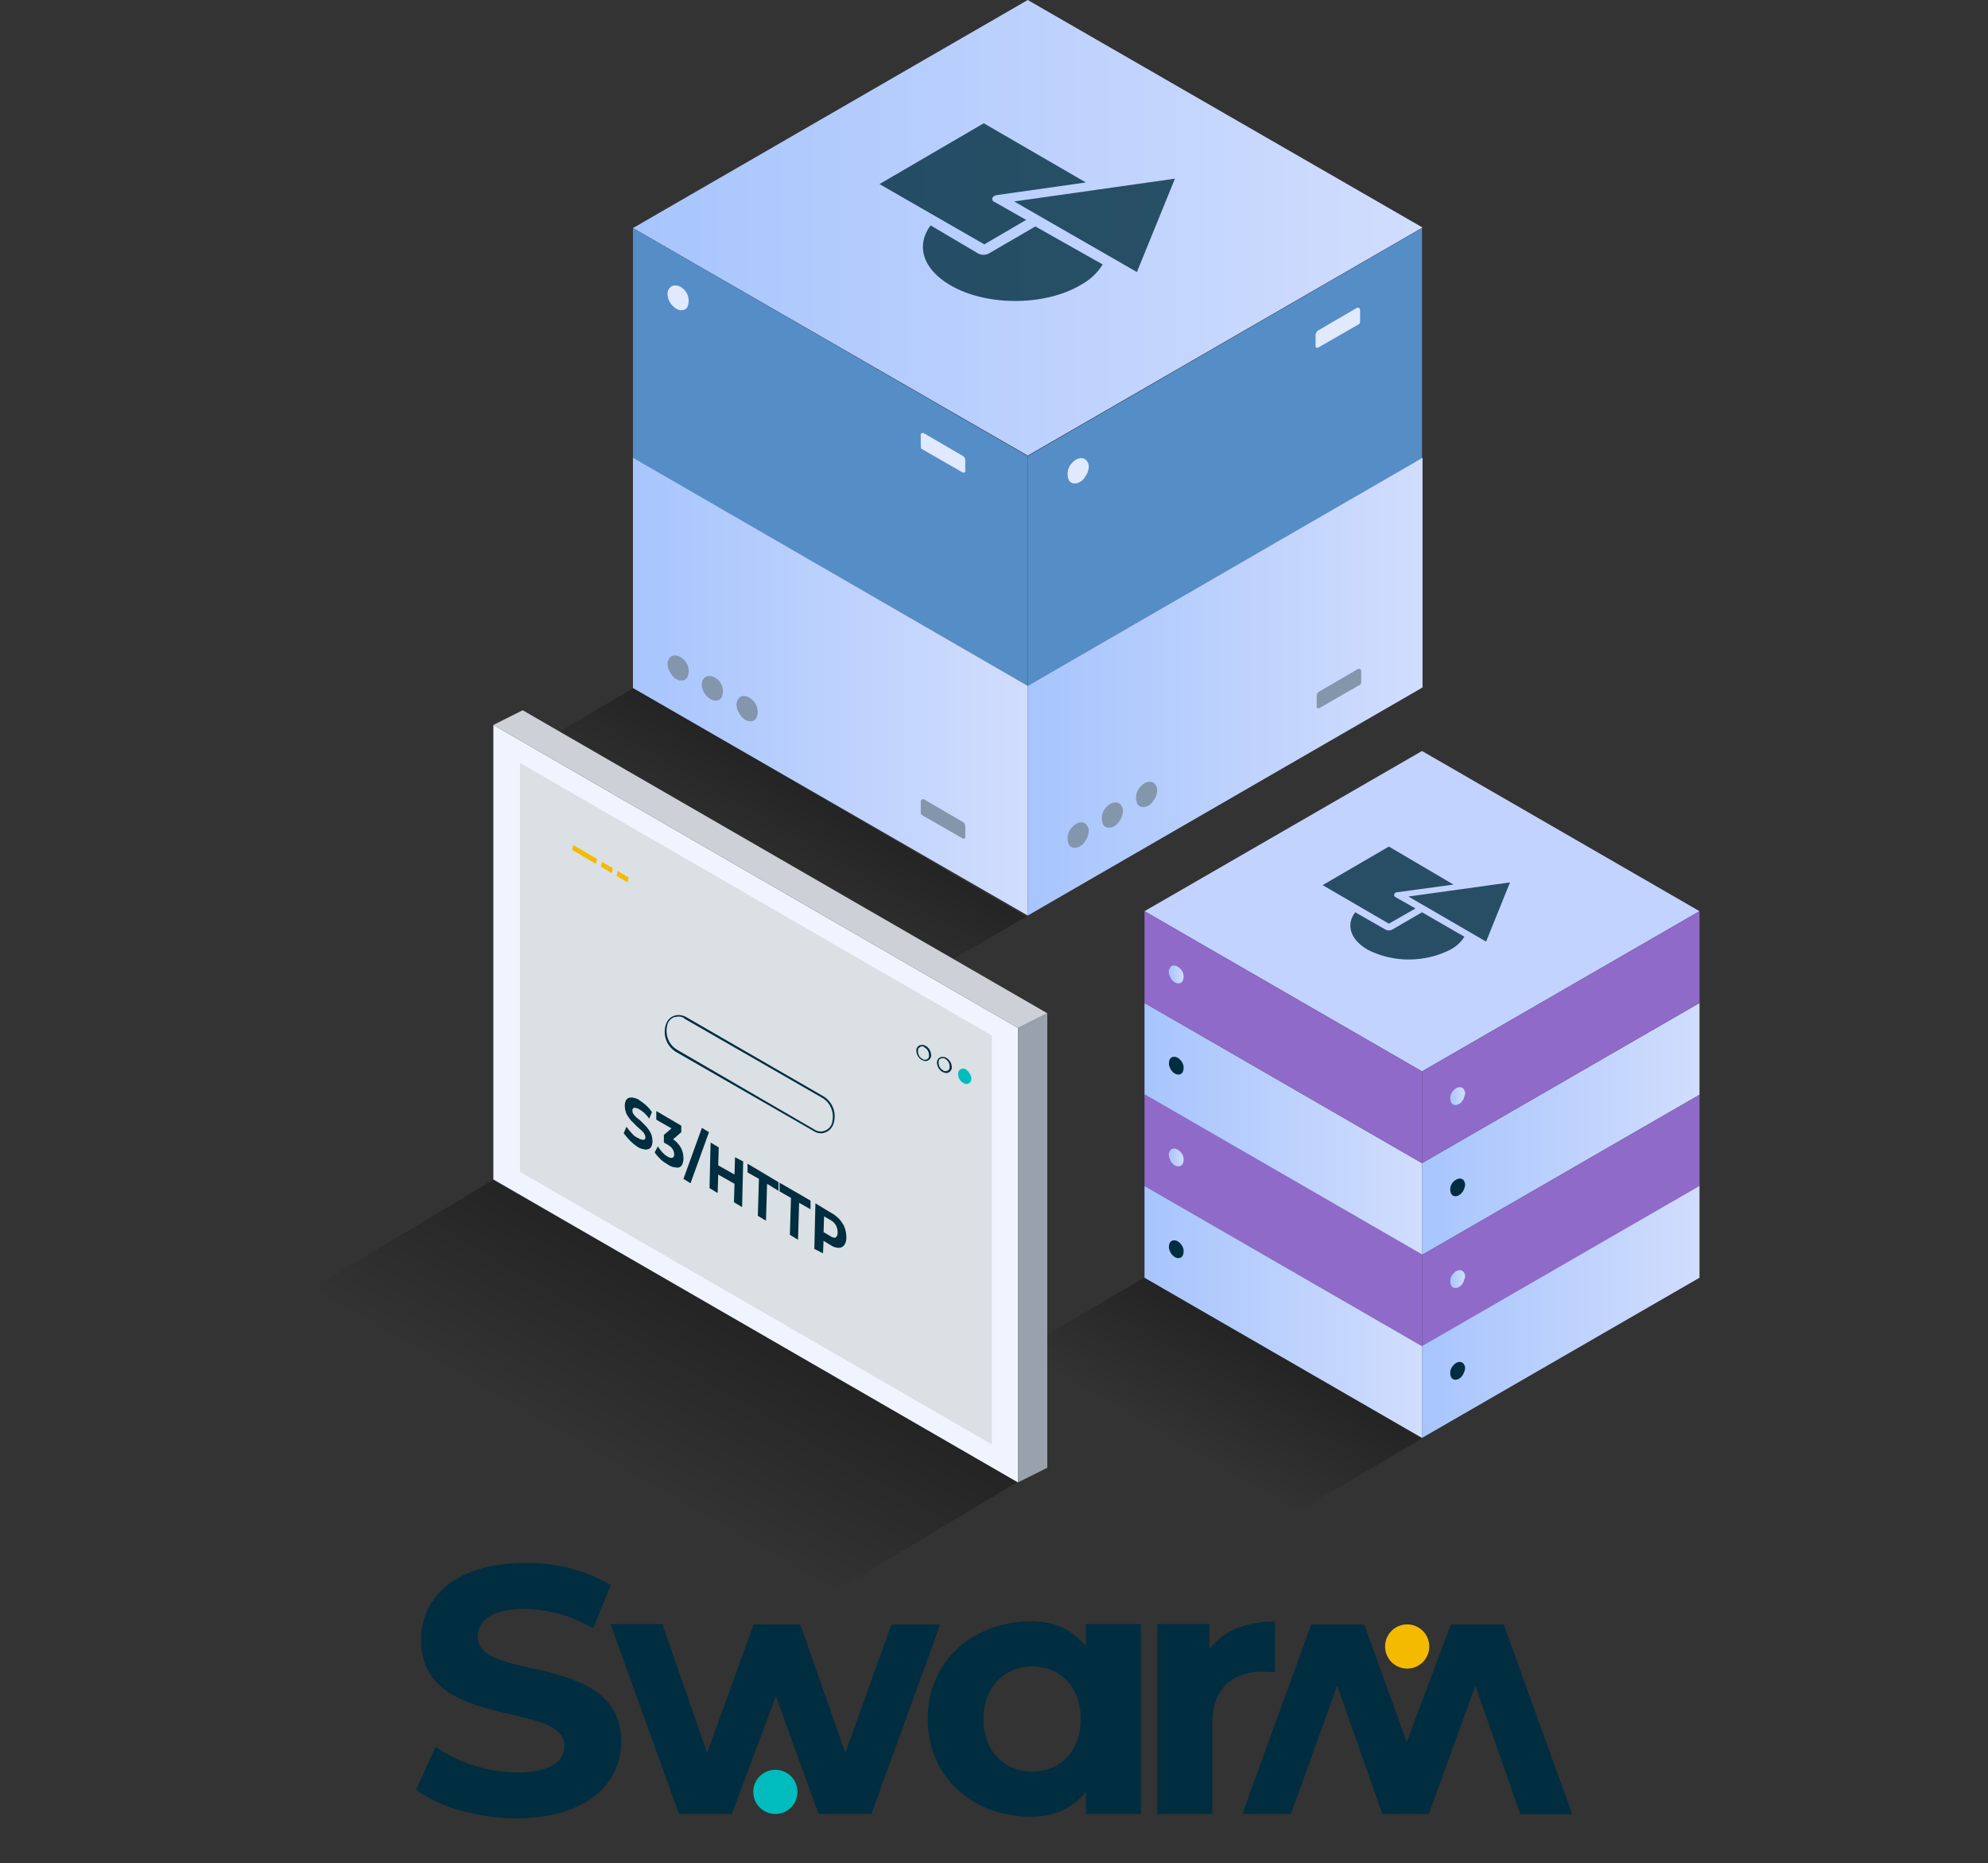 <?xml version="1.0" encoding="UTF-8" standalone="no"?> <svg xmlns:dc="http://purl.org/dc/elements/1.1/" xmlns:cc="http://creativecommons.org/ns#" xmlns:rdf="http://www.w3.org/1999/02/22-rdf-syntax-ns#" xmlns:svg="http://www.w3.org/2000/svg" xmlns="http://www.w3.org/2000/svg" xmlns:sodipodi="http://sodipodi.sourceforge.net/DTD/sodipodi-0.dtd" xmlns:inkscape="http://www.inkscape.org/namespaces/inkscape" version="1.1" id="Layer_1" x="0px" y="0px" viewBox="0 0 287 269" xml:space="preserve" sodipodi:docname="swarm-icon-2.svg" width="287" height="269" inkscape:version="1.0.2-2 (e86c870879, 2021-01-15)"><rect x="0" y="0" width="287" height="269" fill="#333333" stroke="none"/><defs id="defs1713"></defs> <style type="text/css" id="style1556"> .st0{fill:url(#SVGID_1_);} .st1{fill:url(#SVGID_2_);} .st2{fill:#002D3F;} .st3{fill:#8F6AC9;} .st4{fill:url(#SVGID_3_);} .st5{fill:url(#SVGID_4_);} .st6{fill:#C3D3FF;} .st7{fill:url(#SVGID_5_);} .st8{fill:url(#SVGID_6_);} .st9{fill:url(#SVGID_7_);} .st10{fill:url(#SVGID_8_);} .st11{opacity:0.3;fill:url(#SVGID_9_);enable-background:new ;} .st12{opacity:0.3;fill:url(#SVGID_10_);enable-background:new ;} .st13{fill:url(#SVGID_11_);} .st14{fill:#558DC7;} .st15{fill:#E1E9FF;} .st16{fill:url(#SVGID_12_);} .st17{fill:url(#SVGID_13_);} .st18{fill:#8496AC;} .st19{opacity:0.3;fill:url(#SVGID_14_);enable-background:new ;} .st20{fill:#F0F4FF;} .st21{fill:#98A1AC;} .st22{fill:#CDD1D7;} .st23{fill:#DAE0E3;} .st24{fill:#012D3F;} .st25{fill:#00BCBC;} .st26{fill:#F4BA00;} .st27{opacity:0.8;fill:#002D3F;enable-background:new ;} </style> <linearGradient id="SVGID_1_" gradientUnits="userSpaceOnUse" x1="259.74" y1="90.12" x2="208.6" y2="90.12" gradientTransform="matrix(1,0,0,-1,0,298)"> <stop offset="0" style="stop-color:#D1DDFD" id="stop1558"></stop> <stop offset="1" style="stop-color:#A7C5FD" id="stop1560"></stop> </linearGradient> <linearGradient id="SVGID_2_" gradientUnits="userSpaceOnUse" x1="208.6" y1="90.115" x2="157.47" y2="90.115" gradientTransform="matrix(1,0,0,-1,0,298)"> <stop offset="0" style="stop-color:#D1DDFD" id="stop1565"></stop> <stop offset="1" style="stop-color:#A7C5FD" id="stop1567"></stop> </linearGradient> <linearGradient id="SVGID_3_" gradientUnits="userSpaceOnUse" x1="216.47" y1="62.431" x2="213.71" y2="62.431" gradientTransform="matrix(1,0,0,-1,0,298)"> <stop offset="0" style="stop-color:#D1DDFD" id="stop1582"></stop> <stop offset="1" style="stop-color:#A7C5FD" id="stop1584"></stop> </linearGradient> <linearGradient id="SVGID_4_" gradientUnits="userSpaceOnUse" x1="164.74" y1="84.838" x2="161.98" y2="84.838" gradientTransform="matrix(1,0,0,-1,0,298)"> <stop offset="0" style="stop-color:#D1DDFD" id="stop1589"></stop> <stop offset="1" style="stop-color:#A7C5FD" id="stop1591"></stop> </linearGradient> <linearGradient id="SVGID_5_" gradientUnits="userSpaceOnUse" x1="216.47" y1="96.175" x2="213.71" y2="96.175" gradientTransform="matrix(1,0,0,-1,0,298)"> <stop offset="0" style="stop-color:#D1DDFD" id="stop1606"></stop> <stop offset="1" style="stop-color:#A7C5FD" id="stop1608"></stop> </linearGradient> <linearGradient id="SVGID_6_" gradientUnits="userSpaceOnUse" x1="164.74" y1="118.58" x2="161.98" y2="118.58" gradientTransform="matrix(1,0,0,-1,0,298)"> <stop offset="0" style="stop-color:#D1DDFD" id="stop1613"></stop> <stop offset="1" style="stop-color:#A7C5FD" id="stop1615"></stop> </linearGradient> <linearGradient id="SVGID_7_" gradientUnits="userSpaceOnUse" x1="259.74" y1="56.385" x2="208.6" y2="56.385" gradientTransform="matrix(1,0,0,-1,0,298)"> <stop offset="0" style="stop-color:#D1DDFD" id="stop1620"></stop> <stop offset="1" style="stop-color:#A7C5FD" id="stop1622"></stop> </linearGradient> <linearGradient id="SVGID_8_" gradientUnits="userSpaceOnUse" x1="208.6" y1="56.38" x2="157.47" y2="56.38" gradientTransform="matrix(1,0,0,-1,0,298)"> <stop offset="0" style="stop-color:#D1DDFD" id="stop1627"></stop> <stop offset="1" style="stop-color:#A7C5FD" id="stop1629"></stop> </linearGradient> <linearGradient id="SVGID_9_" gradientUnits="userSpaceOnUse" x1="176.922" y1="52.09" x2="163.088" y2="28.207" gradientTransform="matrix(1,0,0,-1,0,298)"> <stop offset="0" style="stop-color:#000000" id="stop1636"></stop> <stop offset="0.88" style="stop-color:#000000;stop-opacity:0" id="stop1638"></stop> </linearGradient> <linearGradient id="SVGID_10_" gradientUnits="userSpaceOnUse" x1="93.481" y1="154.561" x2="79.598" y2="130.591" gradientTransform="matrix(1,0,0,-1,0,298)"> <stop offset="0" style="stop-color:#000000" id="stop1643"></stop> <stop offset="0.88" style="stop-color:#000000;stop-opacity:0" id="stop1645"></stop> </linearGradient> <linearGradient id="SVGID_11_" gradientUnits="userSpaceOnUse" x1="208.68" y1="256.04" x2="63.34" y2="256.04" gradientTransform="matrix(1,0,0,-1,0,298)"> <stop offset="0" style="stop-color:#D1DDFD" id="stop1650"></stop> <stop offset="1" style="stop-color:#A7C5FD" id="stop1652"></stop> </linearGradient> <linearGradient id="SVGID_12_" gradientUnits="userSpaceOnUse" x1="208.68" y1="171.515" x2="136.01" y2="171.515" gradientTransform="matrix(1,0,0,-1,0,298)"> <stop offset="0" style="stop-color:#D1DDFD" id="stop1665"></stop> <stop offset="1" style="stop-color:#A7C5FD" id="stop1667"></stop> </linearGradient> <linearGradient id="SVGID_13_" gradientUnits="userSpaceOnUse" x1="136.01" y1="171.505" x2="63.34" y2="171.505" gradientTransform="matrix(1,0,0,-1,0,298)"> <stop offset="0" style="stop-color:#D1DDFD" id="stop1672"></stop> <stop offset="1" style="stop-color:#A7C5FD" id="stop1674"></stop> </linearGradient> <linearGradient id="SVGID_14_" gradientUnits="userSpaceOnUse" x1="77.3" y1="59.222" x2="56.65" y2="23.57" gradientTransform="matrix(1,0,0,-1,0,298)"> <stop offset="0" style="stop-color:#000000" id="stop1681"></stop> <stop offset="0.88" style="stop-color:#000000;stop-opacity:0" id="stop1683"></stop> </linearGradient> <g id="g1760" transform="matrix(0.784,0,0,0.784,41.748,0)"><path class="st0" d="m 259.7,184.7 v 16.9 l -51.1,29.5 v -16.9 z" id="path1563" style="fill:url(#SVGID_1_)"></path><path class="st1" d="m 208.6,231.1 -51.1,-29.5 v -16.9 l 51.1,29.5 z" id="path1570" style="fill:url(#SVGID_2_)"></path><path class="st2" d="m 216.3,217.4 c 0.2,0.3 0.3,0.7 0.2,1 0,0.3 -0.2,0.6 -0.3,0.9 -0.1,0.1 -0.2,0.3 -0.3,0.4 -0.6,0.7 -1.5,0.8 -1.9,0.2 -0.4,-0.8 -0.2,-1.7 0.4,-2.3 0.6,-0.6 1.5,-0.8 1.9,-0.2 z M 162.2,195 c -0.2,0.3 -0.2,0.7 -0.2,1 0,0.3 0.2,0.6 0.3,0.9 0.1,0.1 0.2,0.3 0.3,0.4 0.6,0.7 1.5,0.8 1.9,0.2 0.4,-0.8 0.2,-1.7 -0.4,-2.3 -0.6,-0.7 -1.5,-0.8 -1.9,-0.2 z" id="path1572"></path><g id="g1580"> <g id="g1575"> <path id="O" class="st3" d="m 259.7,201.6 v 16.9 L 208.6,248 v -16.9 z"></path> </g> <g id="g1578"> <path id="P" class="st3" d="M 208.6,247.9 157.5,218.4 V 201.5 L 208.6,231 Z"></path> </g> </g><path class="st4" d="m 216.3,234.3 c 0.2,0.3 0.3,0.7 0.2,1 -0.1,0.3 -0.2,0.6 -0.3,0.9 -0.1,0.1 -0.2,0.3 -0.3,0.4 -0.6,0.7 -1.5,0.8 -1.9,0.2 -0.4,-0.8 -0.2,-1.7 0.4,-2.3 0.6,-0.7 1.5,-0.8 1.9,-0.2 z" id="path1587" style="fill:url(#SVGID_3_)"></path><path class="st5" d="m 162.2,211.9 c -0.2,0.3 -0.3,0.7 -0.2,1 0,0.3 0.2,0.6 0.3,0.9 0.1,0.1 0.2,0.3 0.3,0.4 0.6,0.7 1.5,0.8 1.9,0.2 0.4,-0.8 0.2,-1.7 -0.4,-2.3 -0.7,-0.7 -1.5,-0.8 -1.9,-0.2 z" id="path1594" style="fill:url(#SVGID_4_)"></path><path class="st6" d="m 157.5,167.8 51.1,29.5 51.1,-29.5 -51.1,-29.5 z" id="path1596"></path><g id="g1604"> <g id="g1599"> <path id="O_1_" class="st3" d="m 259.7,167.8 v 16.9 l -51.1,29.5 v -16.9 z"></path> </g> <g id="g1602"> <path id="P_1_" class="st3" d="m 208.6,214.2 -51.1,-29.5 v -16.9 l 51.1,29.5 z"></path> </g> </g><path class="st7" d="m 216.3,200.6 c 0.2,0.3 0.3,0.7 0.2,1 -0.1,0.3 -0.2,0.6 -0.3,0.9 -0.1,0.1 -0.2,0.3 -0.3,0.4 -0.6,0.7 -1.5,0.8 -1.9,0.2 -0.4,-0.8 -0.2,-1.7 0.4,-2.3 0.6,-0.7 1.5,-0.8 1.9,-0.2 z" id="path1611" style="fill:url(#SVGID_5_)"></path><path class="st8" d="m 162.2,178.2 c -0.2,0.3 -0.3,0.7 -0.2,1 0,0.3 0.2,0.6 0.3,0.9 0.1,0.1 0.2,0.3 0.3,0.4 0.6,0.7 1.5,0.8 1.9,0.2 0.4,-0.8 0.2,-1.7 -0.4,-2.3 -0.7,-0.7 -1.5,-0.8 -1.9,-0.2 z" id="path1618" style="fill:url(#SVGID_6_)"></path><path class="st9" d="m 259.7,218.4 v 16.9 l -51.1,29.5 v -16.9 z" id="path1625" style="fill:url(#SVGID_7_)"></path><path class="st10" d="m 208.6,264.8 -51.1,-29.5 v -16.9 l 51.1,29.5 z" id="path1632" style="fill:url(#SVGID_8_)"></path><path class="st2" d="m 216.3,251.2 c 0.2,0.3 0.3,0.7 0.2,1 -0.1,0.5 -0.3,0.9 -0.6,1.3 -0.6,0.7 -1.5,0.8 -1.9,0.2 -0.4,-0.8 -0.2,-1.7 0.4,-2.3 0.6,-0.7 1.5,-0.8 1.9,-0.2 z m -54.1,-22.4 c -0.2,0.3 -0.2,0.7 -0.2,1 0,0.3 0.2,0.6 0.3,0.9 0.1,0.1 0.2,0.3 0.3,0.4 0.6,0.7 1.5,0.8 1.9,0.2 0.4,-0.8 0.2,-1.7 -0.4,-2.3 -0.6,-0.7 -1.5,-0.8 -1.9,-0.2 z" id="path1634"></path><path class="st11" d="m 182.9,280 -51.2,-29.6 25.7,-15.1 51.2,29.6 z" id="path1641" style="fill:url(#SVGID_9_)"></path><path class="st12" d="m 110,183.8 -72.3,-42 25.7,-15.1 72.3,42.1 z" id="path1648" style="fill:url(#SVGID_10_)"></path><path class="st13" d="M 63.3,42 136,83.9 208.7,41.9 136,0 Z" id="path1655" style="fill:url(#SVGID_11_)"></path><g id="g1661"> <path class="st14" d="M 208.6,42 V 84.4 L 136,126.3 V 84 c 0,0 72.6,-42 72.6,-42 z" id="path1657"></path> <path class="st14" d="M 136,126.3 63.3,84.4 V 42 L 136,84 Z" id="path1659"></path> </g><path class="st15" d="m 146.9,84.9 c 0.3,0.4 0.4,0.9 0.3,1.4 -0.1,0.5 -0.2,0.9 -0.5,1.3 -0.1,0.2 -0.3,0.4 -0.4,0.6 -0.9,1 -2.1,1.1 -2.7,0.3 -0.5,-1.1 -0.3,-2.4 0.6,-3.3 0.9,-1 2.1,-1.1 2.7,-0.3 z m 50.3,-27.8 v 2.1 c 0,0.3 -0.1,0.5 -0.4,0.6 l -7.3,4.2 c -0.2,0.1 -0.4,0 -0.5,-0.1 0,-0.1 0,-0.1 0,-0.2 v -2 c 0,-0.3 0.2,-0.6 0.4,-0.8 l 7.2,-4.2 c 0.2,-0.1 0.4,0 0.5,0.1 0.1,0.2 0.1,0.2 0.1,0.3 z M 70,53.1 c -0.3,0.4 -0.4,0.9 -0.3,1.4 0.1,0.5 0.2,0.9 0.5,1.3 0.1,0.2 0.3,0.4 0.4,0.5 0.9,1 2.1,1.1 2.7,0.3 0.5,-1.1 0.3,-2.4 -0.6,-3.3 -0.9,-0.9 -2.1,-1 -2.7,-0.2 z m 46.3,27 v 2.1 c 0,0.3 0.1,0.5 0.4,0.6 L 124,87 c 0.2,0.1 0.4,0 0.5,-0.1 0,-0.1 0,-0.1 0,-0.2 v -2 c 0,-0.3 -0.2,-0.6 -0.4,-0.7 l -7.2,-4.2 c -0.2,-0.1 -0.4,-0.1 -0.6,0.1 0,0 0,0.1 0,0.2 z" id="path1663"></path><path class="st16" d="m 208.7,84.3 v 42.3 l -72.7,42 v -42.3 z" id="path1670" style="fill:url(#SVGID_12_)"></path><path class="st17" d="M 136,168.6 63.3,126.7 V 84.3 l 72.7,42 z" id="path1677" style="fill:url(#SVGID_13_)"></path><path class="st18" d="m 159.5,144.5 c 0.3,0.4 0.4,0.9 0.3,1.4 -0.1,0.5 -0.2,0.9 -0.5,1.3 -0.1,0.2 -0.3,0.4 -0.4,0.6 -0.9,1 -2.1,1.1 -2.7,0.3 -0.5,-1.1 -0.3,-2.4 0.6,-3.3 0.9,-1 2.2,-1.1 2.7,-0.3 z m -6.3,3.8 c 0.3,0.4 0.4,0.9 0.3,1.4 -0.1,0.7 -0.4,1.3 -0.9,1.9 -0.9,1 -2.1,1.1 -2.7,0.3 -0.5,-1.1 -0.3,-2.4 0.6,-3.3 0.9,-1 2.1,-1.1 2.7,-0.3 z m -6.3,3.7 c 0.3,0.4 0.4,0.9 0.3,1.4 -0.1,0.5 -0.2,0.9 -0.5,1.3 -0.1,0.2 -0.3,0.4 -0.4,0.6 -0.9,1 -2.1,1.1 -2.7,0.3 -0.5,-1.1 -0.3,-2.4 0.6,-3.3 0.9,-1 2.1,-1.2 2.7,-0.3 z m 50.5,-28.5 v 2.1 c 0,0.3 -0.1,0.5 -0.4,0.6 l -7.3,4.2 c -0.2,0.1 -0.4,0 -0.5,-0.1 0,-0.1 0,-0.1 0,-0.2 v -2 c 0,-0.3 0.2,-0.6 0.4,-0.7 l 7.2,-4.2 c 0.2,-0.1 0.4,0 0.5,0.1 0.1,0.1 0.1,0.1 0.1,0.2 z M 70,121.2 c -0.3,0.4 -0.4,0.9 -0.3,1.4 0.1,0.5 0.2,0.9 0.5,1.3 0.1,0.2 0.3,0.4 0.4,0.6 0.9,1 2.1,1.1 2.7,0.3 0.5,-1.1 0.3,-2.4 -0.6,-3.3 -0.9,-0.9 -2.1,-1.1 -2.7,-0.3 z m 6.3,3.8 c -0.3,0.4 -0.4,0.9 -0.3,1.4 0.1,0.5 0.2,0.9 0.5,1.3 0.1,0.2 0.3,0.4 0.4,0.5 0.9,1 2.1,1.1 2.7,0.3 0.5,-1.1 0.3,-2.4 -0.6,-3.3 -0.9,-0.8 -2.1,-1 -2.7,-0.2 z m 6.4,3.7 c -0.3,0.4 -0.4,0.9 -0.3,1.4 0.1,0.5 0.2,0.9 0.5,1.3 0.1,0.2 0.3,0.4 0.4,0.6 0.9,1 2.1,1.1 2.7,0.3 0.5,-1.1 0.3,-2.4 -0.6,-3.3 -0.9,-1 -2.2,-1.1 -2.7,-0.3 z m 33.6,18.8 v 2.1 c 0,0.3 0.1,0.5 0.4,0.6 l 7.3,4.2 c 0.2,0.1 0.4,0 0.5,-0.1 0,-0.1 0,-0.1 0,-0.2 v -2 c 0,-0.3 -0.2,-0.6 -0.4,-0.7 l -7.2,-4.2 c -0.2,-0.1 -0.4,0 -0.5,0.2 -0.1,0 -0.1,0 -0.1,0.1 z" id="path1679"></path><path class="st19" d="M 96.8,295.3 0,239.8 l 37.5,-22.5 96.8,55.5 z" id="path1686" style="fill:url(#SVGID_14_)"></path><path class="st20" d="M 134.2,189.3 V 273 L 37.6,217.2 v -83.7 z" id="path1688"></path><path class="st21" d="m 134.2,273 5.4,-2.7 v -83.7 l -5.4,2.7 z" id="path1690"></path><path class="st22" d="M 139.6,186.6 43,130.8 l -5.4,2.7 96.6,55.8 z" id="path1692"></path><path class="st23" d="M 129.4,190.7 V 266 L 42.5,215.8 v -75.3 z" id="path1694"></path><path class="st24" d="m 117.2,195.4 c -0.2,0 -0.5,-0.1 -0.7,-0.2 -0.7,-0.4 -1.1,-1.2 -1,-2 0.1,-0.3 0.3,-0.6 0.6,-0.7 0.4,-0.1 0.8,-0.1 1.1,0.1 0.7,0.4 1.1,1.2 1,2 v 0 c -0.1,0.3 -0.3,0.6 -0.6,0.7 -0.2,0.1 -0.3,0.1 -0.4,0.1 z m -0.7,-2.7 c -0.1,0 -0.2,0 -0.3,0.1 -0.2,0.1 -0.4,0.3 -0.4,0.5 -0.1,0.7 0.2,1.4 0.8,1.7 0.2,0.2 0.5,0.2 0.8,0.1 0.2,-0.1 0.4,-0.3 0.4,-0.5 0.1,-0.7 -0.2,-1.4 -0.8,-1.7 -0.1,-0.2 -0.3,-0.2 -0.5,-0.2 z m 4.5,4.9 c -0.2,0 -0.5,-0.1 -0.7,-0.2 -0.7,-0.4 -1.1,-1.2 -1,-2 0.1,-0.3 0.3,-0.6 0.6,-0.7 0.4,-0.1 0.8,-0.1 1.1,0.1 0.7,0.4 1.1,1.2 1,2 v 0 c -0.1,0.3 -0.3,0.6 -0.6,0.7 -0.1,0.1 -0.3,0.1 -0.4,0.1 z m -0.7,-2.7 c -0.1,0 -0.2,0 -0.3,0 -0.2,0.1 -0.4,0.3 -0.4,0.5 -0.1,0.7 0.2,1.4 0.8,1.7 0.2,0.2 0.5,0.2 0.8,0.1 0.2,-0.1 0.4,-0.3 0.4,-0.5 v 0 c 0.1,-0.7 -0.2,-1.4 -0.8,-1.7 -0.1,-0.1 -0.3,-0.2 -0.5,-0.1 z" id="path1696"></path><path class="st25" d="m 125.6,198.9 c -0.1,0.5 -0.6,0.8 -1.1,0.7 -0.1,0 -0.3,-0.1 -0.4,-0.2 -0.7,-0.4 -1,-1.1 -0.9,-1.9 0.1,-0.5 0.6,-0.8 1.1,-0.7 0.1,0 0.3,0.1 0.4,0.2 0.6,0.5 1,1.2 0.9,1.9 z" id="path1698"></path><path class="st26" d="m 59.4,160.8 -2,-1.2 0.2,-0.9 2,1.2 z m 2.9,1.7 -2,-1.2 0.2,-0.9 2,1.2 z m -5.8,-3.4 -4.4,-2.6 0.2,-0.9 4.4,2.6 z" id="path1700"></path><path class="st24" d="m 98,208.7 c -0.5,0 -1,-0.1 -1.4,-0.4 L 71.2,193.7 c -1.6,-1 -2.4,-2.9 -1.9,-4.8 0.2,-0.8 0.7,-1.5 1.5,-1.8 0.7,-0.3 1.6,-0.2 2.3,0.2 l 25.3,14.6 c 1.6,1 2.4,2.9 1.9,4.8 -0.2,0.8 -0.7,1.5 -1.5,1.8 -0.2,0.1 -0.5,0.2 -0.8,0.2 z M 71.7,187.2 c -0.3,0 -0.5,0.1 -0.8,0.1 -0.7,0.3 -1.2,0.9 -1.3,1.6 -0.4,1.7 0.3,3.5 1.8,4.4 L 96.7,208 c 0.6,0.4 1.3,0.5 2,0.2 0.7,-0.3 1.2,-0.9 1.3,-1.6 0.4,-1.7 -0.3,-3.5 -1.8,-4.4 L 72.8,187.6 c -0.2,-0.3 -0.7,-0.4 -1.1,-0.4 z" id="path1702"></path><path class="st2" d="m 62.8,210.1 c -0.4,-0.4 -0.8,-0.9 -1.2,-1.4 l 0.5,-1.2 c 0.3,0.4 0.6,0.8 1,1.2 0.3,0.4 0.7,0.7 1.2,0.9 0.3,0.2 0.6,0.3 1,0.3 0.2,0 0.3,-0.2 0.3,-0.5 0,-0.2 -0.1,-0.4 -0.2,-0.6 -0.1,-0.2 -0.3,-0.4 -0.5,-0.6 l -0.8,-0.7 -1.2,-1.2 c -0.3,-0.4 -0.6,-0.8 -0.8,-1.2 -0.2,-0.5 -0.3,-1 -0.3,-1.5 0,-0.4 0.1,-0.8 0.3,-1.1 0.2,-0.3 0.6,-0.4 1,-0.4 0.5,0.1 1.1,0.2 1.5,0.6 0.8,0.5 1.6,1.2 2.2,2.1 l -0.5,1.2 c -0.5,-0.7 -1.1,-1.3 -1.8,-1.7 -0.3,-0.2 -0.6,-0.3 -1,-0.3 -0.2,0.1 -0.3,0.2 -0.3,0.5 0,0.3 0.1,0.6 0.3,0.8 0.3,0.4 0.7,0.7 1.1,1 l 1.2,1.2 c 0.3,0.4 0.6,0.8 0.8,1.2 0.2,0.5 0.3,1 0.3,1.5 0,0.4 -0.1,0.8 -0.3,1.1 -0.2,0.3 -0.6,0.4 -1,0.4 -0.6,-0.1 -1.1,-0.2 -1.6,-0.6 -0.3,-0.2 -0.8,-0.6 -1.2,-1 z m 9.4,1.4 c 0.3,0.6 0.4,1.2 0.4,1.9 0,0.4 -0.1,0.8 -0.3,1.2 -0.2,0.3 -0.6,0.5 -1,0.4 -0.5,0 -1.1,-0.2 -1.5,-0.5 -0.5,-0.3 -1,-0.6 -1.4,-1 -0.4,-0.4 -0.8,-0.8 -1.1,-1.3 l 0.6,-1.1 c 0.2,0.4 0.5,0.7 0.8,1.1 0.3,0.3 0.6,0.6 1,0.8 0.3,0.2 0.6,0.3 0.9,0.2 0.2,-0.1 0.3,-0.3 0.3,-0.6 0,-0.8 -0.5,-1.4 -1.2,-1.8 L 69,210.4 V 209 l 1.4,-1.2 -2.8,-1.6 v -1.6 l 4.6,2.7 v 1.2 l -1.5,1.3 c 0.7,0.5 1.2,1.1 1.5,1.7 z m 3.8,-3.8 1.3,0.8 -3.4,9.4 -1.3,-0.8 z m 7.6,6.2 -0.2,8.4 -1.5,-0.9 0.1,-3.4 -3,-1.7 -0.1,3.4 -1.5,-0.9 0.2,-8.4 1.5,0.9 -0.1,3.3 3,1.7 0.1,-3.2 z m 2.9,3.2 -2.1,-1.2 v -1.6 l 5.7,3.4 v 1.6 L 88,218 l -0.2,6.8 -1.5,-0.9 z m 5.9,3.5 -2.1,-1.2 v -1.6 l 5.7,3.3 v 1.6 l -2.1,-1.2 -0.2,6.8 -1.5,-0.9 z m 8.9,3.9 c 0.4,0.5 0.8,1 1,1.6 0.2,0.6 0.3,1.2 0.3,1.8 0,0.5 -0.1,1 -0.4,1.4 -0.2,0.3 -0.6,0.5 -1,0.5 -0.5,0 -1.1,-0.2 -1.5,-0.5 l -1.3,-0.8 -0.1,2.3 -1.6,-0.8 0.2,-8.4 2.8,1.7 c 0.6,0.3 1.1,0.7 1.6,1.2 z m -0.7,3.4 c 0.2,-0.1 0.4,-0.4 0.4,-0.9 0,-0.5 -0.1,-0.9 -0.3,-1.3 -0.2,-0.4 -0.6,-0.8 -1,-1 l -1.2,-0.7 -0.1,2.9 1.2,0.7 c 0.4,0.3 0.8,0.4 1,0.3 z" id="path1704"></path><path class="st27" d="m 224.8,162.5 -4.4,10.9 -14.3,-8.3 z m -10.4,0.4 -10.3,1.4 c -0.3,0 -0.5,0.1 -0.6,0.4 -0.1,0.2 0,0.4 0.2,0.5 l 3.7,2.1 -4.9,2.8 -12.2,-7.1 12.2,-7.1 z m 2,9.6 c -0.6,1 -1.5,1.8 -2.6,2.4 -4.8,2.4 -10.5,2.4 -15.2,0 -3.3,-1.9 -4,-4.7 -2.3,-6.9 l 5.6,3.2 c 0.4,0.2 0.8,0.2 1.2,0 l 5.5,-3.2 z" id="path1706"></path><path class="st27" d="m 163.1,32.9 -7,17.2 -22.6,-13 z m -16.4,0.7 -16.2,2.3 c -0.4,0 -0.8,0.2 -1,0.5 -0.1,0.3 0,0.7 0.4,0.8 l 5.8,3.3 L 128,45 108.7,33.9 127.9,22.7 Z m 3.1,15.1 c -1,1.6 -2.4,2.9 -4.1,3.8 -6.6,3.9 -17.4,3.9 -24,0 -5.1,-3 -6.3,-7.3 -3.6,-11 l 8.8,5.2 c 0.6,0.3 1.3,0.3 1.9,0 l 8.6,-5 z" id="path1708"></path></g> <g id="g1786" transform="matrix(0.979,0,0,0.979,60.077,224.688)"><title id="title1779">Swarm Branding SVG</title><circle id="svg_1" r="3.26" cy="34.75" cx="52.97" fill="#00bcbc"></circle><circle id="svg_2" r="3.26" cy="13.31" cx="146.14" fill="#f4ba00"></circle><g fill="#002d3f" id="svg_3"><path id="1" d="m 0,34.43 2.86,-6.34 a 21.37,21.37 0 0 0 12,3.79 c 5,0 7,-1.66 7,-3.89 C 21.89,21.17 0.73,25.85 0.73,12.34 0.73,6.15 5.72,1 16.07,1 A 24.34,24.34 0 0 1 28.7,4.23 l -2.6,6.39 A 20.58,20.58 0 0 0 16,7.76 c -5,0 -6.92,1.87 -6.92,4.16 0,6.7 21.16,2.08 21.16,15.44 0,6.08 -5.05,11.28 -15.44,11.28 C 9.05,38.64 3.23,36.92 0,34.43 Z M 77.28,10.05 67.14,38 h -7.8 L 53.05,20.65 46.55,38 h -7.8 L 28.67,10 h 7.64 l 6.6,19 6.86,-18.95 h 6.87 L 63.29,29 70.1,10.05 Z M 121.84,38 132,10.05 h 7.8 l 6.28,17.36 6.51,-17.36 h 7.79 l 10.09,28 h -7.64 L 156.2,19.09 149.34,38 h -6.86 L 135.82,19.07 129,38 Z M 75.44,24 c 0,-8.42 6.5,-14.4 15.39,-14.4 7.22,0 11,6 11,14.4 0,8.4 -3.78,14.41 -11,14.41 C 81.94,38.44 75.44,32.46 75.44,24 Z M 98,24 c 0,-4.83 -3.07,-7.74 -7.12,-7.74 -4.05,0 -7.22,2.94 -7.22,7.74 0,4.8 3.11,7.75 7.17,7.75 4.06,0 7.17,-2.89 7.17,-7.75 z"></path><path id="2" d="m 126.65,9.63 v 7.49 l -1.83,-0.1 c -4.47,0 -7.43,2.44 -7.43,7.79 V 38 h -8.11 V 10 H 117 v 3.69 c 2,-2.69 5.33,-4.06 9.65,-4.06 z M 106.88,38 H 98.77 V 10 h 8.11 z"></path></g></g></svg> 